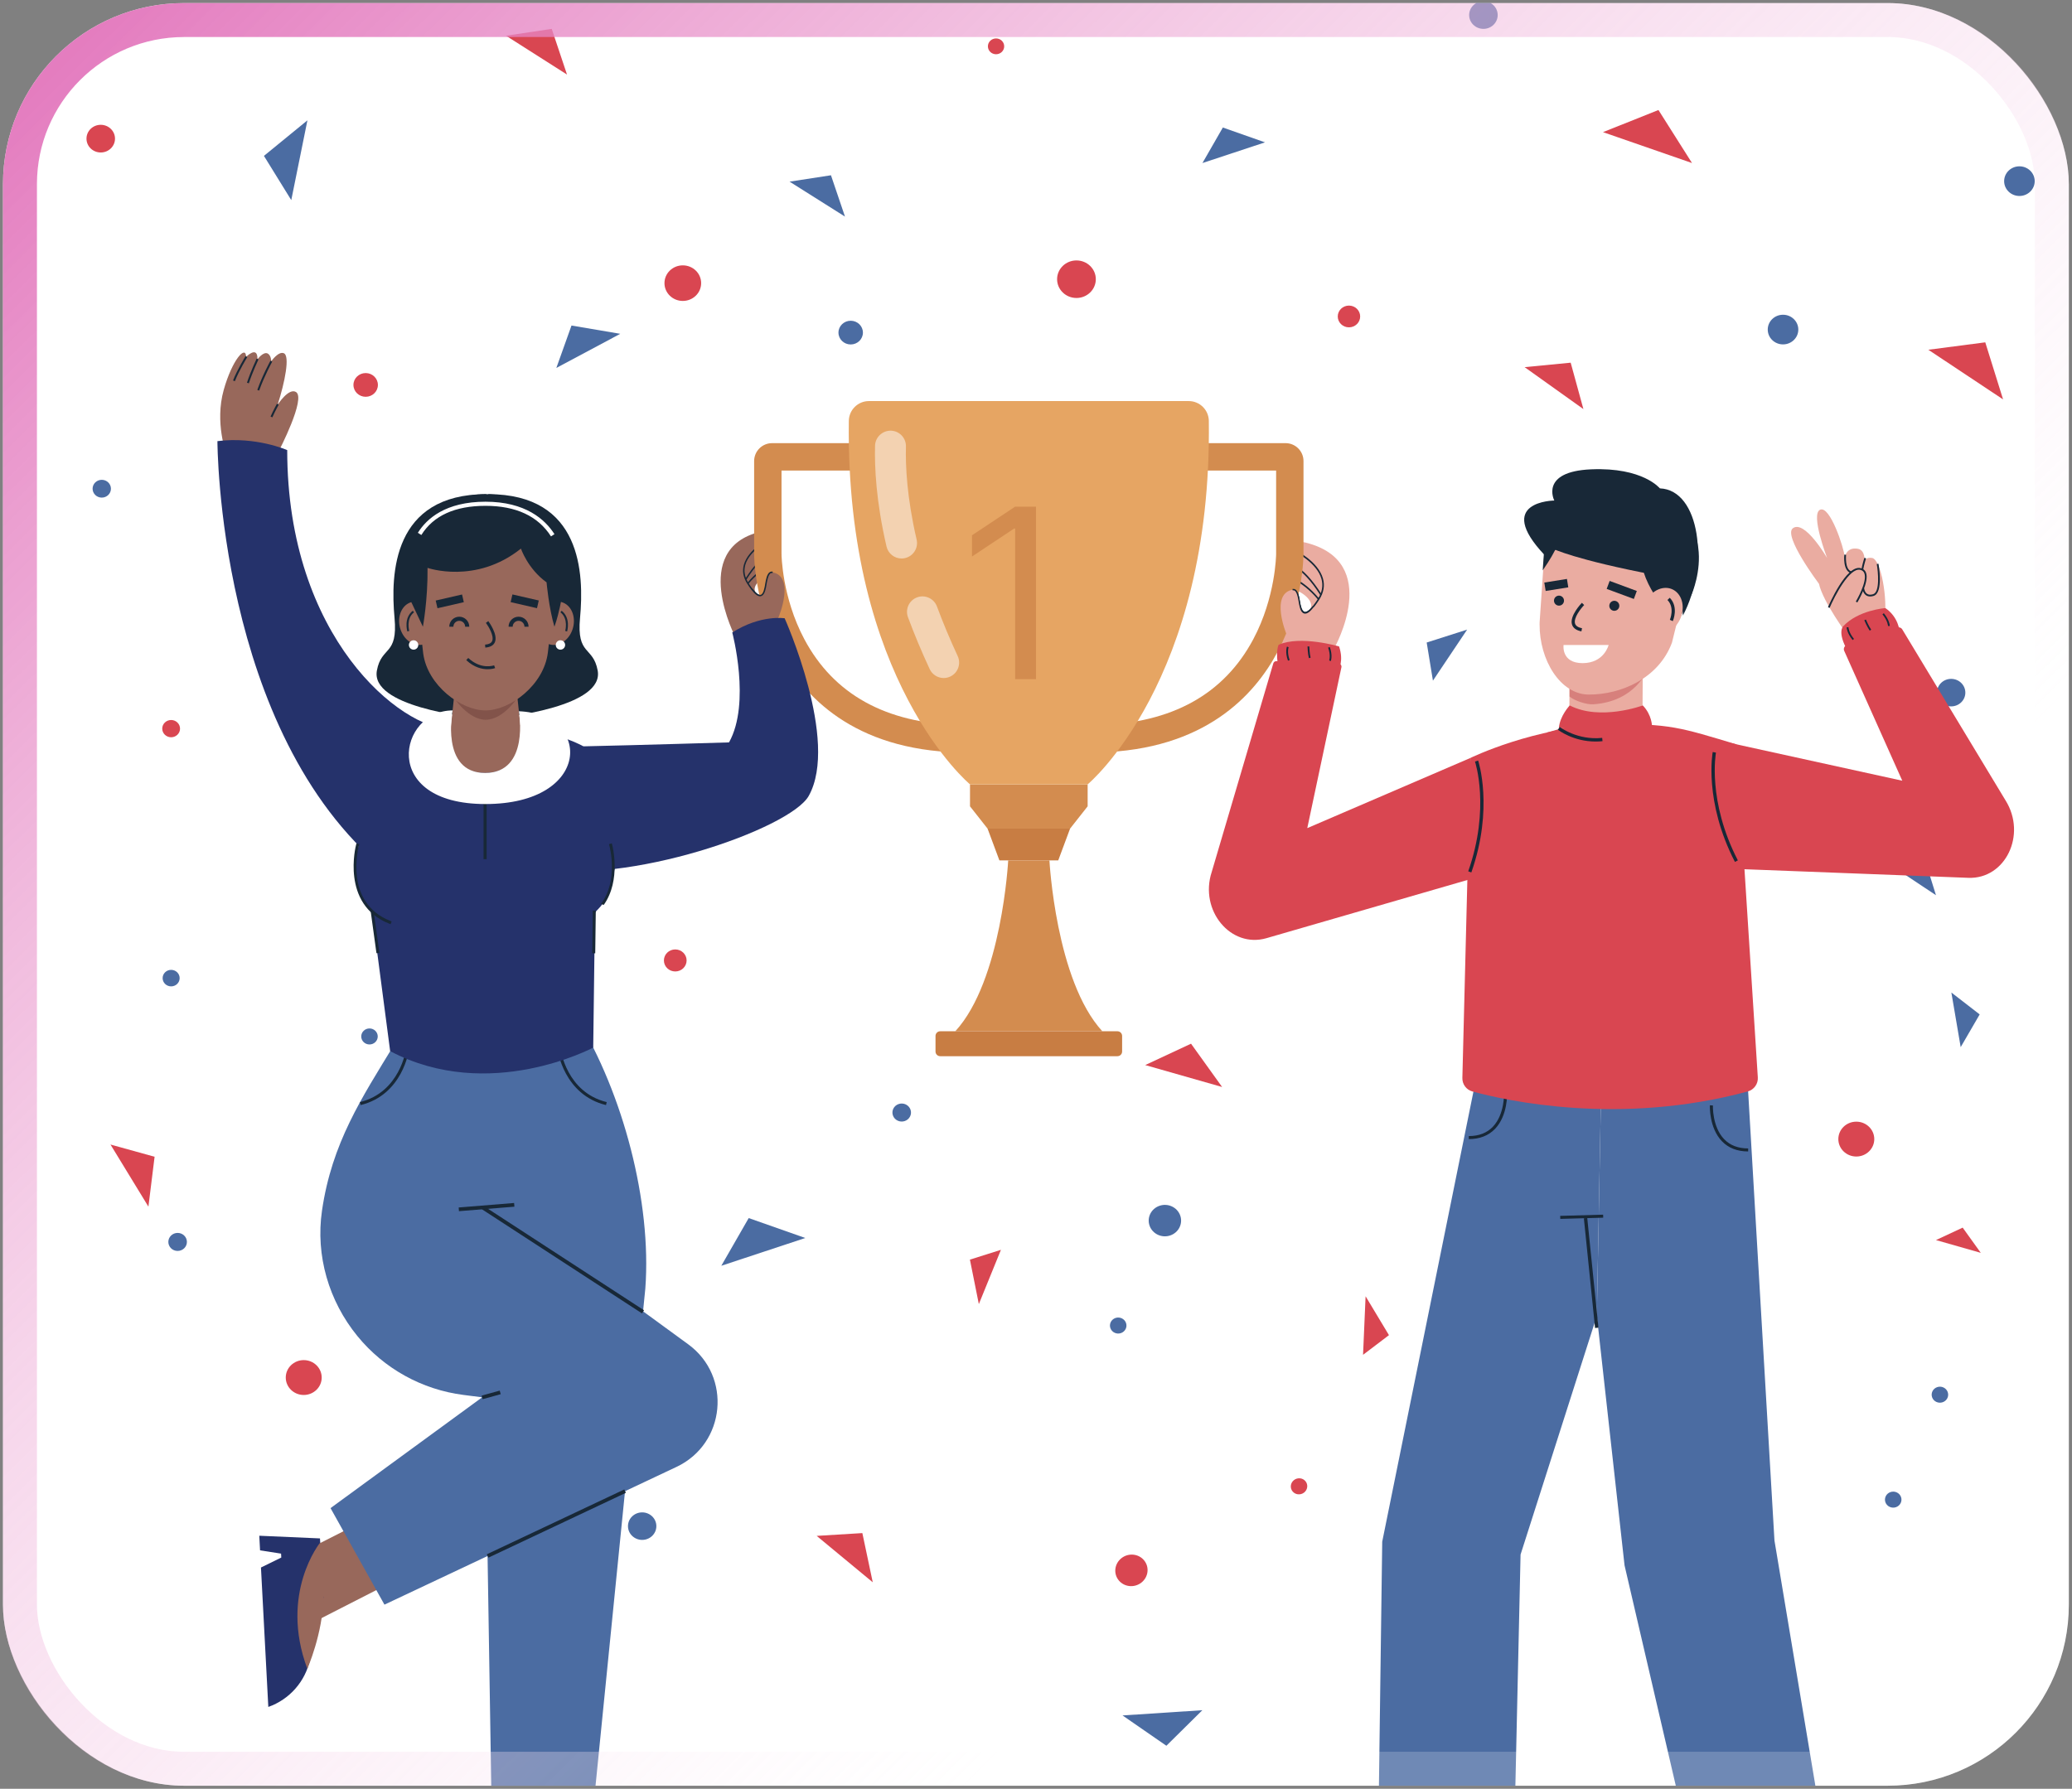 <svg xmlns="http://www.w3.org/2000/svg" fill="none" viewBox="0 0 337 291" height="291" width="337">
<rect x="0" y="0" width="337" height="291" fill="#808080" stroke="none"/>
<g clip-path="url(#clip0_162_28928)">
<rect fill="white" rx="29.46" height="290" width="336" y="0.5" x="0.484"></rect>
<path fill="#4B6CA2" d="M90.486 59.858L100.882 54.305L92.951 52.957L90.486 59.858Z"></path>
<path fill="#4B6CA2" d="M128.419 29.549L137.431 35.233L135.152 28.512L128.419 29.549Z"></path>
<path fill="#4B6CA2" d="M195.572 26.523L205.746 23.158L198.89 20.745L195.572 26.523Z"></path>
<path fill="#D94651" d="M260.718 21.497L275.198 26.523L269.738 17.896L260.718 21.497Z"></path>
<path fill="#4B6CA2" d="M47.373 32.554L50.001 19.576L42.928 25.359L47.373 32.554Z"></path>
<path fill="#D94651" d="M82.299 5.812L92.221 12.129L89.737 4.698L82.299 5.812Z"></path>
<path fill="#D94651" d="M313.635 56.898L325.789 64.973L322.894 55.691L313.635 56.898Z"></path>
<path fill="#D94651" d="M217.578 51.482C217.578 52.459 218.394 53.251 219.401 53.251C220.407 53.251 221.224 52.459 221.224 51.482C221.224 50.504 220.407 49.712 219.401 49.712C218.394 49.713 217.578 50.505 217.578 51.482Z"></path>
<path fill="#4B6CA2" d="M287.514 53.614C287.514 54.946 288.627 56.026 290 56.026C291.373 56.026 292.486 54.946 292.486 53.614C292.486 52.282 291.373 51.202 290 51.202C288.627 51.202 287.514 52.282 287.514 53.614Z"></path>
<path fill="#4B6CA2" d="M253.308 209.651L241.024 206.68L246.222 213.315L253.308 209.651Z"></path>
<path fill="#D94651" d="M247.973 59.728L257.533 66.551L255.463 59.001L247.973 59.728Z"></path>
<path fill="#4B6CA2" d="M271.439 99.324C273.178 99.324 274.587 97.957 274.587 96.269C274.587 94.582 273.178 93.214 271.439 93.214C269.7 93.214 268.291 94.582 268.291 96.269C268.291 97.957 269.7 99.324 271.439 99.324Z"></path>
<path fill="#4B6CA2" d="M325.963 29.469C325.963 30.801 327.075 31.882 328.448 31.882C329.821 31.882 330.934 30.802 330.934 29.469C330.934 28.137 329.821 27.057 328.448 27.057C327.076 27.057 325.963 28.137 325.963 29.469Z"></path>
<path fill="#D94651" d="M14.066 22.554C14.066 23.798 15.104 24.806 16.385 24.806C17.667 24.806 18.705 23.798 18.705 22.554C18.705 21.311 17.666 20.303 16.385 20.303C15.104 20.303 14.066 21.311 14.066 22.554Z"></path>
<path fill="#4B6CA2" d="M238.95 2.446C238.95 3.689 239.989 4.697 241.271 4.697C242.553 4.697 243.591 3.689 243.591 2.446C243.591 1.202 242.552 0.195 241.271 0.195C239.989 0.195 238.95 1.202 238.95 2.446Z"></path>
<path fill="#D94651" d="M108.072 46.061C108.072 47.66 109.407 48.956 111.055 48.956C112.703 48.956 114.038 47.66 114.038 46.061C114.038 44.463 112.703 43.167 111.055 43.167C109.407 43.167 108.072 44.462 108.072 46.061Z"></path>
<path fill="#D94651" d="M160.677 7.538C160.677 8.249 161.271 8.825 162.003 8.825C162.735 8.825 163.328 8.249 163.328 7.538C163.328 6.828 162.735 6.252 162.003 6.252C161.271 6.252 160.677 6.828 160.677 7.538Z"></path>
<path fill="#D94651" d="M171.931 45.421C171.931 47.108 173.341 48.476 175.08 48.476C176.819 48.476 178.229 47.108 178.229 45.421C178.229 43.734 176.82 42.366 175.08 42.366C173.34 42.366 171.931 43.734 171.931 45.421Z"></path>
<path fill="#4B6CA2" d="M15.06 79.504C15.06 80.303 15.728 80.951 16.551 80.951C17.375 80.951 18.043 80.303 18.043 79.504C18.043 78.704 17.375 78.056 16.551 78.056C15.728 78.056 15.06 78.704 15.06 79.504Z"></path>
<path fill="#D94651" d="M57.486 62.619C57.486 63.685 58.376 64.549 59.475 64.549C60.573 64.549 61.464 63.685 61.464 62.619C61.464 61.554 60.573 60.689 59.475 60.689C58.376 60.689 57.486 61.554 57.486 62.619Z"></path>
<path fill="#4B6CA2" d="M136.372 54.108C136.372 55.173 137.262 56.038 138.361 56.038C139.459 56.038 140.349 55.174 140.349 54.108C140.349 53.042 139.459 52.178 138.361 52.178C137.262 52.179 136.372 53.042 136.372 54.108Z"></path>
<path fill="#D94651" d="M26.388 118.533C26.388 119.309 27.036 119.937 27.835 119.937C28.634 119.937 29.282 119.309 29.282 118.533C29.282 117.758 28.634 117.13 27.835 117.13C27.036 117.13 26.388 117.759 26.388 118.533Z"></path>
<path fill="#4B6CA2" d="M233.059 110.727L238.622 102.425L232.044 104.524L233.059 110.727Z"></path>
<path fill="#4B6CA2" d="M117.317 205.915L130.979 201.396L121.773 198.155L117.317 205.915Z"></path>
<path fill="#D94651" d="M17.969 186.192L24.138 196.296L25.144 188.179L17.969 186.192Z"></path>
<path fill="#D94651" d="M132.828 249.856L141.948 257.405L140.258 249.402L132.828 249.856Z"></path>
<path fill="#4B6CA2" d="M86.805 236.753L96.703 230.133L88.803 229.4L86.805 236.753Z"></path>
<path fill="#4B6CA2" d="M303.595 138.137L314.876 145.632L312.189 137.017L303.595 138.137Z"></path>
<path fill="#4B6CA2" d="M247.465 161.073L255.121 150.701L246.53 153.033L247.465 161.073Z"></path>
<path fill="#4B6CA2" d="M276.989 151.444C276.989 152.681 278.022 153.683 279.297 153.683C280.571 153.683 281.604 152.681 281.604 151.444C281.604 150.208 280.571 149.206 279.297 149.206C278.022 149.206 276.989 150.207 276.989 151.444Z"></path>
<path fill="#4B6CA2" d="M317.38 161.463L318.895 170.349L321.984 165.024L317.38 161.463Z"></path>
<path fill="#4B6CA2" d="M274.12 195.083L280.963 185.813L273.284 187.897L274.12 195.083Z"></path>
<path fill="#4B6CA2" d="M261.505 174.682C261.505 176.248 262.814 177.518 264.428 177.518C266.042 177.518 267.351 176.248 267.351 174.682C267.351 173.116 266.042 171.846 264.428 171.846C262.813 171.846 261.505 173.116 261.505 174.682Z"></path>
<path fill="#D94651" d="M301.919 188.143C303.533 188.143 304.842 186.873 304.842 185.307C304.842 183.74 303.533 182.471 301.919 182.471C300.305 182.471 298.996 183.74 298.996 185.307C298.996 186.873 300.305 188.143 301.919 188.143Z"></path>
<path fill="#D94651" d="M46.477 224.097C46.477 225.663 47.786 226.933 49.401 226.933C51.014 226.933 52.323 225.664 52.323 224.097C52.323 222.531 51.014 221.261 49.401 221.261C47.786 221.261 46.477 222.531 46.477 224.097Z"></path>
<path fill="#4B6CA2" d="M315.037 112.677C315.037 113.913 316.071 114.915 317.345 114.915C318.62 114.915 319.653 113.913 319.653 112.677C319.653 111.44 318.62 110.438 317.345 110.438C316.071 110.437 315.037 111.44 315.037 112.677Z"></path>
<path fill="#4B6CA2" d="M102.138 248.271C102.138 249.508 103.171 250.51 104.445 250.51C105.72 250.51 106.753 249.508 106.753 248.271C106.753 247.035 105.72 246.032 104.445 246.032C103.171 246.032 102.138 247.034 102.138 248.271Z"></path>
<path fill="#D94651" d="M107.981 156.244C107.981 157.234 108.808 158.036 109.827 158.036C110.847 158.036 111.673 157.234 111.673 156.244C111.673 155.255 110.847 154.453 109.827 154.453C108.808 154.453 107.981 155.255 107.981 156.244Z"></path>
<path fill="#4B6CA2" d="M26.451 159.12C26.451 159.862 27.071 160.463 27.835 160.463C28.6 160.463 29.22 159.862 29.22 159.12C29.22 158.378 28.6 157.776 27.835 157.776C27.071 157.776 26.451 158.377 26.451 159.12Z"></path>
<path fill="#4B6CA2" d="M66.24 202.854L74.057 208.287L72.3 202.19L66.24 202.854Z"></path>
<path fill="#4B6CA2" d="M27.379 202.035C27.379 202.844 28.055 203.501 28.889 203.501C29.724 203.501 30.4 202.844 30.4 202.035C30.4 201.225 29.724 200.57 28.889 200.57C28.055 200.57 27.379 201.226 27.379 202.035Z"></path>
<path fill="#4B6CA2" d="M58.753 168.61C58.753 169.329 59.354 169.913 60.096 169.913C60.837 169.913 61.438 169.33 61.438 168.61C61.438 167.89 60.837 167.307 60.096 167.307C59.354 167.307 58.753 167.89 58.753 168.61Z"></path>
<path fill="#4B6CA2" d="M72.864 181.19C72.864 181.909 73.465 182.493 74.207 182.493C74.948 182.493 75.549 181.91 75.549 181.19C75.549 180.47 74.948 179.887 74.207 179.887C73.465 179.887 72.864 180.47 72.864 181.19Z"></path>
<path fill="#D94651" d="M314.876 201.733L322.164 203.812L319.218 199.708L314.876 201.733Z"></path>
<path fill="#4B6CA2" d="M284.217 243.795L281.505 252.747L286.859 249.128L284.217 243.795Z"></path>
<path fill="#4B6CA2" d="M272.214 207.923C271.426 208.189 271.01 209.025 271.285 209.79C271.56 210.554 272.421 210.957 273.209 210.691C273.997 210.425 274.412 209.589 274.138 208.824C273.862 208.06 273.001 207.657 272.214 207.923Z"></path>
<path fill="#4B6CA2" d="M315.075 225.658C314.375 225.895 314.005 226.638 314.249 227.317C314.493 227.996 315.259 228.355 315.959 228.118C316.659 227.881 317.029 227.138 316.785 226.459C316.541 225.779 315.775 225.42 315.075 225.658Z"></path>
<path fill="#4B6CA2" d="M307.48 242.729C306.78 242.966 306.41 243.709 306.654 244.388C306.898 245.067 307.664 245.426 308.364 245.189C309.064 244.952 309.434 244.209 309.19 243.53C308.945 242.85 308.18 242.492 307.48 242.729Z"></path>
<path fill="#D94651" d="M186.261 173.264L198.772 176.832L193.715 169.787L186.261 173.264Z"></path>
<path fill="#D94651" d="M159.203 212.149L157.752 204.914L162.797 203.32L159.203 212.149Z"></path>
<path fill="#4B6CA2" d="M146.162 179.603C145.374 179.869 144.958 180.705 145.233 181.469C145.508 182.234 146.369 182.638 147.156 182.371C147.944 182.104 148.36 181.268 148.085 180.504C147.81 179.739 146.949 179.336 146.162 179.603Z"></path>
<path fill="#4B6CA2" d="M188.597 196.154C187.223 196.619 186.498 198.076 186.977 199.41C187.457 200.743 188.959 201.447 190.332 200.981C191.707 200.516 192.432 199.059 191.952 197.725C191.473 196.392 189.971 195.688 188.597 196.154Z"></path>
<path fill="#4B6CA2" d="M181.428 214.408C180.728 214.645 180.358 215.388 180.602 216.067C180.846 216.746 181.612 217.105 182.312 216.868C183.012 216.631 183.382 215.888 183.138 215.209C182.893 214.53 182.128 214.171 181.428 214.408Z"></path>
<path fill="#4B6CA2" d="M195.555 278.215L182.574 279.066L189.706 283.998L195.555 278.215Z"></path>
<path fill="#D94651" d="M222.106 210.877L225.907 217.201L221.693 220.4L222.106 210.877Z"></path>
<path fill="#4B6CA2" d="M231.181 258.749C231.833 258.233 231.943 257.306 231.427 256.679C230.911 256.052 229.964 255.962 229.312 256.478C228.66 256.995 228.549 257.922 229.066 258.548C229.583 259.175 230.529 259.266 231.181 258.749Z"></path>
<path fill="#D94651" d="M185.651 257.448C186.788 256.548 186.981 254.931 186.08 253.836C185.18 252.742 183.529 252.586 182.391 253.486C181.254 254.386 181.062 256.003 181.962 257.097C182.862 258.191 184.514 258.348 185.651 257.448Z"></path>
<path fill="#D94651" d="M212.111 242.802C212.691 242.343 212.789 241.519 212.33 240.962C211.872 240.404 211.03 240.324 210.451 240.783C209.871 241.242 209.773 242.066 210.232 242.623C210.69 243.181 211.531 243.261 212.111 242.802Z"></path>
<path fill="#182837" d="M97.211 109.089C96.473 105.062 93.769 106.726 94.341 100.524C95.005 93.338 94.638 80.39 79.418 80.39L79.255 92.434L79.092 80.39C63.871 80.39 63.505 93.338 64.168 100.524C64.741 106.725 62.036 105.062 61.298 109.089C60.242 114.858 75.54 116.646 78.923 116.97L78.922 117.029C78.922 117.029 79.047 117.019 79.256 117.001C79.464 117.02 79.589 117.029 79.589 117.029L79.588 116.97C82.97 116.646 98.268 114.858 97.211 109.089Z"></path>
<path fill="#98685B" d="M119.643 103.711C119.643 103.711 112.074 89.337 123.619 86.52C123.619 86.52 125.47 86.029 125.118 87.771C125.118 87.771 126.855 87.618 126.431 89.525C126.431 89.525 127.789 90.178 126.639 91.359C126.639 91.359 127.886 92.509 125.598 93.312C123.187 94.159 121.944 95.838 123.288 96.8C124.632 97.762 124.248 93.637 125.444 93.159C126.641 92.681 128.339 95.39 127.609 98.865C126.978 101.867 127.486 101.879 127.001 103.285L119.643 103.711Z"></path>
<path fill="#182837" d="M123.944 96.915C124.426 96.617 124.581 95.665 124.697 94.948C124.724 94.787 124.747 94.642 124.772 94.526C125.032 93.288 125.345 93.165 125.646 93.218L125.686 92.991C124.986 92.868 124.724 93.632 124.547 94.478C124.522 94.597 124.497 94.745 124.471 94.91C124.357 95.611 124.185 96.67 123.698 96.769C123.397 96.831 122.812 96.546 121.732 94.844C121.114 93.872 120.94 92.884 121.217 91.909C121.903 89.485 125.136 87.889 125.168 87.873L125.068 87.667C124.93 87.733 121.709 89.325 120.995 91.846C120.7 92.887 120.882 93.938 121.536 94.968C122.473 96.444 123.196 97.106 123.743 96.994C123.815 96.981 123.882 96.953 123.944 96.915Z"></path>
<path fill="#182837" d="M121.386 94.323C124.252 89.763 126.412 89.64 126.435 89.64L126.429 89.411C126.337 89.413 124.136 89.517 121.191 94.2L121.386 94.323Z"></path>
<path fill="#182837" d="M121.722 94.98C124.186 92.012 126.638 91.476 126.663 91.471L126.616 91.246C126.514 91.266 124.065 91.798 121.546 94.834L121.722 94.98Z"></path>
<path fill="#98685B" d="M36.82 73.862C36.82 73.862 34.886 68.755 36.389 63.422C37.77 58.52 39.972 56.07 40.03 58.046C40.03 58.046 41.94 56.132 41.871 58.46C41.871 58.46 42.836 57.121 43.559 57.52C44.096 57.816 44.124 58.765 44.124 58.765C44.124 58.765 45.268 57.114 46.151 57.458C47.2 57.865 46.324 62.207 45.158 65.84C45.158 65.84 46.933 63.064 48.131 63.766C49.831 64.762 45.332 73.402 45.332 73.402L36.82 73.862Z"></path>
<path fill="#182837" d="M39.939 57.937L40.212 58.105C40.199 58.127 38.836 60.35 38.204 62.009L37.904 61.894C38.546 60.208 39.925 57.96 39.939 57.937Z"></path>
<path fill="#182837" d="M41.748 58.338L42.038 58.475C42.028 58.496 41.069 60.514 40.473 62.358L40.167 62.259C40.77 60.395 41.739 58.358 41.748 58.338Z"></path>
<path fill="#182837" d="M43.991 58.676L44.273 58.832C44.26 58.855 42.999 61.144 42.151 63.54L41.848 63.432C42.705 61.011 43.978 58.699 43.991 58.676Z"></path>
<path fill="#182837" d="M45.052 65.673L45.332 65.829C45.326 65.841 44.702 66.96 44.299 67.892L44.005 67.764C44.414 66.817 45.046 65.684 45.052 65.673Z"></path>
<path fill="#25326B" d="M73.29 118.618C65.247 118.618 46.714 103.769 46.714 73.221C46.714 73.221 41.642 70.972 35.363 71.764C35.363 71.764 35.363 119.048 62.529 141.421L69.578 134.515L73.29 118.618Z"></path>
<path fill="#4B6CA2" d="M93.908 165.756C101.292 177.878 106.014 195.473 104.958 209.626L94.973 309.328H80.202L77.897 165.756H93.908Z"></path>
<path fill="#98685B" d="M48.989 252.589L59.906 247.051L65.18 256.645L52.104 263.328L48.989 252.589Z"></path>
<path fill="#4B6CA2" d="M52.369 196.959C53.97 185.934 58.84 178.601 64.13 169.917L79.088 165.756L98.049 208.551L111.932 218.687C119.074 223.902 118.031 234.86 110.033 238.633L62.529 261.042L53.76 245.339L78.421 227.315L75.382 226.926C68.621 226.063 62.45 222.639 58.138 217.361C53.474 211.653 51.309 204.255 52.369 196.959Z"></path>
<path fill="#4B6CA2" d="M67.899 197.228L88.944 195.525V169.223H67.899V197.228Z"></path>
<path fill="#182837" d="M58.651 179.772C65.528 178.097 66.515 170.825 66.524 170.752L66.031 170.69C66.022 170.76 65.073 177.696 58.533 179.29L58.651 179.772Z"></path>
<path fill="#182837" d="M98.563 179.772L98.681 179.289C92.134 177.694 91.193 170.76 91.184 170.69L90.691 170.752C90.7 170.826 91.687 178.097 98.563 179.772Z"></path>
<path fill="#25326B" d="M52.603 259.866L50.424 269.977C49.654 273.55 47.086 276.467 43.64 277.684L42.444 255.001L45.749 253.381L45.715 252.742L42.297 252.209L42.172 249.833L52.044 250.267L52.603 259.866Z"></path>
<path fill="#98685B" d="M52.083 250.931C52.083 250.931 45.392 259.16 49.984 271.471C49.984 271.471 52.505 265.763 52.603 259.866L54.98 255.271L52.083 250.931Z"></path>
<path fill="#182837" d="M79.079 109.089C87.004 109.089 93.428 102.665 93.428 94.74C93.428 86.815 87.004 80.391 79.079 80.391C71.154 80.391 64.73 86.815 64.73 94.74C64.73 102.665 71.154 109.089 79.079 109.089Z"></path>
<path fill="#98685B" d="M65.165 102.465C65.827 104.322 67.579 105.347 69.08 104.754C70.581 104.161 71.261 102.175 70.599 100.318C69.938 98.461 68.185 97.436 66.684 98.028C65.183 98.622 64.503 100.608 65.165 102.465Z"></path>
<path fill="#182837" d="M66.252 102.725L66.56 102.635C66.554 102.615 66.001 100.658 67.337 99.608L67.138 99.355C65.631 100.541 66.226 102.636 66.252 102.725Z"></path>
<path fill="#98685B" d="M93.093 102.465C92.431 104.322 90.678 105.347 89.178 104.754C87.677 104.161 86.997 102.175 87.658 100.318C88.32 98.461 90.073 97.436 91.573 98.028C93.074 98.622 93.754 100.608 93.093 102.465Z"></path>
<path fill="#182837" d="M92.238 102.725C92.263 102.637 92.859 100.542 91.352 99.355L91.153 99.608C92.487 100.658 91.935 102.615 91.929 102.635L92.238 102.725Z"></path>
<path fill="#98685B" d="M73.833 113.517L78.997 113.111L84.16 113.517L84.965 121.062H78.997H73.029L73.833 113.517Z"></path>
<path fill="#82534A" d="M84.16 113.517C84.16 113.517 81.841 117.088 78.997 117.088C76.153 117.088 73.834 113.517 73.834 113.517H84.16Z"></path>
<path fill="#98685B" d="M67.594 95.429C67.588 95.377 67.581 95.325 67.576 95.272L67.574 95.26C67.537 94.864 67.518 94.462 67.518 94.055C67.518 87.37 72.642 81.952 78.962 81.952C85.282 81.952 90.405 87.371 90.405 94.055C90.405 94.462 90.386 94.864 90.349 95.26L90.347 95.272C90.342 95.323 90.336 95.373 90.33 95.424L89.145 105.843C89.143 105.865 89.139 105.886 89.137 105.908L89.109 106.157H89.108C88.453 111.468 82.954 115.57 78.962 115.57C75.014 115.57 69.56 111.556 68.835 106.328L68.82 106.2C68.804 106.067 68.787 105.934 68.775 105.801L67.594 95.429Z"></path>
<path fill="#25326B" d="M97.705 141.197C88.936 141.69 83.492 147.833 74.74 148.559C74.437 148.568 74.134 148.58 73.831 148.589C73.234 148.608 72.636 148.629 72.038 148.649C71.783 148.655 71.527 148.66 71.271 148.665C66.362 148.774 65.912 141.116 61.002 141.148L70.866 134.79C67.794 122.41 59.641 119.897 73.416 118.606C76.93 118.343 80.461 118.864 83.975 119.127L84.312 118.606C98.348 119.869 104.684 127.229 101.23 139.767L97.705 141.197Z"></path>
<path fill="#25326B" d="M66.064 120.62C66.064 120.62 70.192 128.119 78.911 128.119C88.196 128.119 91.737 120.62 91.737 120.62C109.606 128.075 96.765 148.524 96.765 148.524L96.484 170.417C96.484 170.417 79.582 179.488 63.457 171L60.552 148.852L66.064 120.62Z"></path>
<path fill="#182837" d="M66.859 97.872L68.781 101.954C68.781 101.954 69.596 97.614 69.537 92.382C69.537 92.382 77.383 95.126 84.727 89.247C84.727 89.247 85.839 92.539 88.896 94.734C88.896 94.734 89.268 98.933 90.177 101.954C90.177 101.954 97.788 81.331 78.705 81.331C62.757 81.331 66.859 97.872 66.859 97.872Z"></path>
<path fill="#182837" d="M78.931 105.347C79.726 105.29 80.246 105.005 80.477 104.501C81.049 103.251 79.484 101.13 79.417 101.04L79.031 101.328C79.439 101.876 80.415 103.478 80.038 104.301C79.886 104.632 79.502 104.823 78.896 104.866L78.931 105.347Z"></path>
<path fill="#182837" d="M75.15 96.711L70.864 97.696L71.152 98.947L75.437 97.963L75.15 96.711Z"></path>
<path fill="#182837" d="M83.342 96.702L83.054 97.954L87.34 98.939L87.628 97.687L83.342 96.702Z"></path>
<path fill="#182837" d="M79.317 108.87C80.024 108.87 80.49 108.702 80.533 108.686L80.364 108.235C80.279 108.266 78.246 108.983 76.159 107.036L75.831 107.388C77.127 108.597 78.417 108.87 79.317 108.87Z"></path>
<path fill="#25326B" d="M58.638 136.62C58.638 136.62 54.423 147.086 64.564 150.542L65.956 141.909L58.638 136.62Z"></path>
<path fill="#98685B" d="M84.634 117.963C84.634 117.963 85.608 125.74 78.897 125.74C72.186 125.74 73.289 118.618 73.289 118.618L74.217 117.087L82.393 117.415L84.634 117.963Z"></path>
<path fill="#25326B" d="M99.012 136.704C99.012 136.704 102.651 147.383 93.124 150.343C93.124 150.343 92.225 142.305 92.266 142.428C92.306 142.551 99.012 136.704 99.012 136.704Z"></path>
<path fill="#182837" d="M82.716 101.954H83.386C83.386 101.426 83.816 100.997 84.343 100.997C84.871 100.997 85.3 101.426 85.3 101.954H85.971C85.971 101.056 85.241 100.326 84.343 100.326C83.446 100.326 82.716 101.056 82.716 101.954Z"></path>
<path fill="#182837" d="M73.07 101.954H73.741C73.741 101.426 74.17 100.997 74.698 100.997C75.225 100.997 75.655 101.426 75.655 101.954H76.325C76.325 101.056 75.595 100.326 74.698 100.326C73.8 100.326 73.07 101.056 73.07 101.954Z"></path>
<path fill="#182837" d="M96.419 148.151L96.329 155.075L96.811 155.081L96.901 148.157L96.419 148.151Z"></path>
<path fill="#182837" d="M60.762 148.145L60.285 148.21L61.23 155.07L61.707 155.005L60.762 148.145Z"></path>
<path fill="#182837" d="M63.526 150.344L63.702 149.896L63.478 149.808C55.949 146.844 58.277 137.937 58.38 137.559L58.443 137.327L57.978 137.2L57.915 137.433C57.889 137.53 55.369 147.135 63.302 150.256L63.526 150.344Z"></path>
<path fill="white" d="M89.615 87.257L90.18 86.896C88.643 84.488 85.448 81.618 78.963 81.618C72.475 81.618 69.4 84.369 67.963 86.677L68.531 87.031C70.492 83.884 74.001 82.288 78.963 82.288C83.925 82.288 87.509 83.959 89.615 87.257Z"></path>
<path fill="#182837" d="M79.149 130.293H78.646V139.767H79.149V130.293Z"></path>
<path fill="white" d="M67.267 105.685C67.688 105.685 68.03 105.343 68.03 104.922C68.03 104.501 67.688 104.16 67.267 104.16C66.846 104.16 66.505 104.501 66.505 104.922C66.505 105.343 66.846 105.685 67.267 105.685Z"></path>
<path fill="white" d="M91.153 105.686C91.574 105.686 91.916 105.344 91.916 104.922C91.916 104.501 91.574 104.159 91.153 104.159C90.731 104.159 90.39 104.501 90.39 104.922C90.39 105.344 90.731 105.686 91.153 105.686Z"></path>
<path fill="white" d="M84.394 115.704C96.314 116.186 96.269 130.8 78.953 130.8C61.637 130.8 64.862 115.571 73.615 115.571C73.615 115.571 71.581 125.74 78.898 125.74C86.215 125.74 84.394 115.704 84.394 115.704Z"></path>
<path fill="#182837" d="M78.588 196.136L78.259 196.641L104.419 213.663L104.748 213.157L78.588 196.136Z"></path>
<path fill="#182837" d="M83.616 195.701L74.6 196.432L74.648 197.033L83.665 196.303L83.616 195.701Z"></path>
<path fill="#182837" d="M101.538 242.303L79.181 252.852L79.438 253.396L101.795 242.848L101.538 242.303Z"></path>
<path fill="#182837" d="M81.277 226.223L78.335 227.038L78.496 227.619L81.438 226.804L81.277 226.223Z"></path>
<path fill="#D38C4F" d="M155.949 122.402C138.792 121.978 130.628 113.2 126.802 105.912C122.703 98.106 122.656 90.475 122.656 90.154V75.008C122.656 73.397 123.962 72.092 125.572 72.092H141.489V76.546H127.11V90.154C127.11 90.219 127.178 97.14 130.82 103.983C135.595 112.955 144.087 117.654 156.06 117.95L155.949 122.402Z"></path>
<path fill="#98685B" d="M126.662 100.326C126.662 100.326 129.34 93.844 125.686 93.113C125.686 93.113 124.81 92.728 124.465 95.614C124.12 98.499 122.258 95.84 122.258 95.84L119.293 101.904L120.09 104.404H124.824L126.662 100.326Z"></path>
<path fill="#182837" d="M124.546 94.479C124.521 94.598 124.497 94.746 124.47 94.911C124.356 95.611 124.184 96.671 123.697 96.769C123.46 96.818 123.042 96.64 122.348 95.734L122.258 95.84L122.203 95.929C122.826 96.729 123.333 97.079 123.743 96.995C123.815 96.98 123.882 96.953 123.943 96.915C124.425 96.617 124.58 95.665 124.696 94.948C124.723 94.787 124.747 94.642 124.771 94.526C125.031 93.289 125.345 93.166 125.645 93.219L125.686 92.992C124.985 92.869 124.724 93.633 124.546 94.479Z"></path>
<path fill="#25326B" d="M87.259 141.176C101.689 144.182 128.511 134.873 131.535 129.477C136.55 120.525 127.621 100.582 127.621 100.582C127.621 100.582 123.751 99.946 119.1 102.892C119.1 102.892 122.155 114.376 118.572 120.772C118.572 120.772 103.518 121.228 94.899 121.413L87.259 141.176Z"></path>
<path fill="#182837" d="M98.193 147.216C101.077 143.171 99.591 137.506 99.571 137.432L99.507 137.199L99.043 137.326L99.106 137.558C99.186 137.851 100.595 143.241 97.751 147.041"></path>
<path fill="#4B6CA2" d="M246.035 309.9H224.016L224.811 250.801L240.437 173.685H260.479L259.719 214.059L247.311 252.896L246.035 309.9Z"></path>
<path fill="#4B6CA2" d="M276.991 309.552L297.89 306.255L288.607 250.609L284.031 172.533L260.479 173.685L259.719 214.059L264.224 254.651L276.991 309.552Z"></path>
<path fill="#182837" d="M284.328 187.317C282.553 187.317 281.117 186.757 280.059 185.652C277.969 183.467 278.097 179.959 278.104 179.811L278.595 179.832C278.593 179.867 278.47 183.284 280.416 185.314C281.378 186.317 282.694 186.826 284.328 186.826V187.317Z"></path>
<path fill="#182837" d="M238.889 185.307V184.816C240.525 184.816 241.842 184.307 242.803 183.302C244.75 181.268 244.624 177.856 244.623 177.823L245.114 177.801C245.12 177.949 245.249 181.458 243.159 183.643C242.1 184.747 240.664 185.307 238.889 185.307Z"></path>
<path fill="#182837" d="M260.739 197.601L253.757 197.797L253.771 198.288L260.753 198.092L260.739 197.601Z"></path>
<path fill="#D94651" d="M282.428 121.089C273.541 118.441 271.491 117.6 261.553 117.885C249.5 118.231 239.159 123.301 239.159 123.301L237.847 175.342C237.811 176.366 238.478 177.283 239.467 177.555C244.99 179.068 263.428 183.185 284.249 177.561C285.28 177.283 285.976 176.32 285.898 175.255L282.428 121.089Z"></path>
<path fill="#EAACA1" d="M255.288 109.148L255.218 120.036H267.125L267.195 107.413L255.288 109.148Z"></path>
<path fill="#D7807C" d="M267.958 108.925L255.271 110.117L255.288 113.315C256.052 113.989 258.056 114.641 259.1 114.576C266.013 114.151 267.958 108.925 267.958 108.925Z"></path>
<path fill="#EAACA1" d="M274.752 93.15C274.765 93.095 274.78 93.041 274.793 92.986L274.796 92.974H274.795C274.889 92.557 274.965 92.133 275.022 91.7C275.942 84.596 271.244 78.131 264.526 77.26C257.809 76.389 252.258 80.644 251.337 87.748C251.281 88.18 251.234 88.918 251.219 89.346L251.227 89.215L251.315 89.127C251.313 89.183 251.229 89.16 251.227 89.215L250.411 101.251C250.41 101.274 250.41 101.297 250.41 101.32L250.406 101.59H250.408C250.372 107.324 253.748 112.992 258.428 112.992C263.668 112.992 269.764 110.367 271.93 104.563H271.931L271.964 104.429C272 104.29 272.036 104.151 272.067 104.01L274.752 93.15Z"></path>
<path fill="#182837" d="M254.85 89.192C265.478 90.389 266.965 91.316 266.965 91.316C267.46 96.219 272.78 101.379 272.78 101.379L275.17 96.599C275.17 96.599 281.483 82.09 264.533 79.893C253.177 78.421 251.262 83.383 250.616 88.622L254.85 89.192Z"></path>
<path fill="#182837" d="M257.206 102.713C256.368 102.543 255.855 102.168 255.678 101.599C255.243 100.191 257.198 98.152 257.282 98.065L257.655 98.427C257.146 98.953 255.888 100.52 256.175 101.446C256.291 101.819 256.673 102.074 257.31 102.203L257.206 102.713Z"></path>
<path fill="#182837" d="M261.8 94.503L261.319 95.802L265.737 97.439L266.219 96.14L261.8 94.503Z"></path>
<path fill="#182837" d="M254.855 94.181L251.175 94.769L251.394 96.138L255.074 95.55L254.855 94.181Z"></path>
<path fill="#182837" d="M254.357 97.89C254.258 98.33 253.822 98.605 253.383 98.506C252.943 98.407 252.668 97.97 252.767 97.531C252.867 97.093 253.303 96.817 253.742 96.916C254.181 97.014 254.456 97.451 254.357 97.89Z"></path>
<path fill="#182837" d="M263.356 98.731C263.257 99.17 262.82 99.446 262.381 99.347C261.941 99.248 261.666 98.811 261.766 98.372C261.865 97.933 262.301 97.657 262.74 97.756C263.18 97.856 263.455 98.292 263.356 98.731Z"></path>
<path fill="#182837" d="M252.577 89.271C252.577 89.271 256.238 91.078 269.277 93.558L267.406 84.838L252.577 89.271Z"></path>
<path fill="#182837" d="M273.718 100.136C278.075 91.931 276.494 79.685 269.967 79.449C269.967 79.449 267.237 75.996 258.8 76.35C250.363 76.704 252.798 81.426 252.798 81.426C252.798 81.426 242.91 81.503 251.228 90.306L264.462 83.76L273.257 86.983L273.718 100.136Z"></path>
<path fill="#EAACA1" d="M217.018 105.431C217.018 105.431 224.977 91.349 212.287 88.252C212.287 88.252 210.252 87.712 210.64 89.627C210.64 89.627 208.731 89.459 209.196 91.555C209.196 91.555 207.704 92.272 208.967 93.571C208.967 93.571 207.598 94.834 210.112 95.718C212.762 96.649 214.128 98.493 212.651 99.551C211.173 100.609 211.597 96.074 210.281 95.549C208.965 95.023 206.754 97.901 207.557 101.721C208.249 105.021 208.036 105.135 208.569 106.679L217.018 105.431Z"></path>
<path fill="#182837" d="M211.93 99.677C211.401 99.35 211.23 98.303 211.101 97.516C211.073 97.339 211.046 97.18 211.02 97.052C210.734 95.691 210.388 95.556 210.058 95.615L210.014 95.366C210.785 95.231 211.072 96.071 211.267 97C211.295 97.131 211.321 97.294 211.351 97.475C211.477 98.245 211.665 99.41 212.201 99.518C212.532 99.585 213.174 99.274 214.363 97.403C215.042 96.334 215.232 95.249 214.928 94.177C214.174 91.514 210.62 89.759 210.585 89.741L210.696 89.513C210.846 89.586 214.387 91.336 215.172 94.107C215.496 95.252 215.296 96.406 214.577 97.538C213.546 99.16 212.753 99.888 212.151 99.766C212.071 99.749 211.998 99.719 211.93 99.677Z"></path>
<path fill="#182837" d="M214.742 96.828C211.592 91.817 209.217 91.682 209.193 91.682L209.199 91.429C209.301 91.431 211.72 91.545 214.956 96.693L214.742 96.828Z"></path>
<path fill="#182837" d="M214.372 97.552C211.664 94.289 208.969 93.7 208.942 93.694L208.993 93.447C209.105 93.47 211.797 94.053 214.566 97.39L214.372 97.552Z"></path>
<path fill="#182837" d="M257.352 106.576C256.152 106.576 255.364 106.147 255.308 106.114L255.562 105.661C255.649 105.71 257.732 106.828 260.322 105.069L260.614 105.499C259.385 106.333 258.252 106.576 257.352 106.576Z"></path>
<path fill="#182837" d="M253.547 87.874C253.547 87.874 253.373 89.261 250.911 92.787L251.365 86.419L253.547 87.874Z"></path>
<path fill="#D94651" d="M239.159 123.301L212.621 134.719L218.174 108.551C218.239 108.246 218.014 107.956 217.701 107.944L207.597 107.557C207.368 107.549 207.161 107.697 207.096 107.918L197.078 141.855C195.032 148.095 200.169 154.307 205.983 152.623L241.271 142.403L239.159 123.301Z"></path>
<path fill="#EAACA1" d="M300.5 103.321C300.5 103.321 296.484 97.896 295.845 94.97C295.845 94.97 289.97 87.156 291.601 85.934C293.528 84.493 297.169 90.772 297.169 90.772C297.169 90.772 294.43 83.653 296.028 82.922C297.625 82.192 299.907 89.084 300.043 90.635C300.043 90.635 300.317 88.924 302.188 89.277C303.408 89.508 303.263 91.284 303.263 91.284C303.263 91.284 303.412 90.592 304.481 90.766C305.953 91.006 307.048 97.491 306.501 100.846L300.5 103.321Z"></path>
<path fill="#182837" d="M297.575 98.892L297.31 98.78C297.431 98.497 300.275 91.848 302.633 92.423C303.043 92.522 303.327 92.756 303.479 93.118C304.105 94.615 302.167 97.872 302.084 98.01L301.837 97.862C301.857 97.83 303.784 94.593 303.214 93.229C303.098 92.952 302.886 92.779 302.566 92.702C300.808 92.278 298.368 97.026 297.575 98.892Z"></path>
<path fill="#182837" d="M303.034 92.696L302.75 92.648C302.895 91.774 303.22 90.779 303.234 90.737L303.507 90.827C303.504 90.838 303.175 91.844 303.034 92.696Z"></path>
<path fill="#182837" d="M301.049 93.233C299.71 92.859 299.956 90.333 299.967 90.226L300.253 90.255C300.25 90.279 300.02 92.647 301.126 92.957L301.049 93.233Z"></path>
<path fill="#182837" d="M304.171 97.035C303.917 97.035 303.695 96.969 303.504 96.839C302.966 96.47 302.903 95.724 302.901 95.692L303.187 95.67C303.188 95.676 303.243 96.313 303.667 96.602C303.911 96.768 304.24 96.791 304.645 96.668C305.794 96.32 305.467 93.006 305.244 91.758L305.528 91.708C305.562 91.902 306.355 96.45 304.729 96.944C304.53 97.005 304.343 97.035 304.171 97.035Z"></path>
<path fill="#D94651" d="M274.656 119.383L309.396 127.007L299.952 105.884C299.787 105.516 299.972 105.087 300.354 104.954L308.572 102.087C308.879 101.98 309.22 102.103 309.388 102.381L326.195 130.215C329.675 135.784 326.174 143.045 320.127 142.803L281.489 141.319L274.656 119.383Z"></path>
<path fill="#D94651" d="M299.765 101.903C299.765 101.903 298.788 102.86 300.493 105.839L308.952 102.701C308.952 102.701 308.812 100.4 306.646 98.922C306.646 98.922 302.225 99.243 299.765 101.903Z"></path>
<path fill="#182837" d="M301.322 104.122C300.376 102.98 300.35 102.088 300.349 102.05L300.637 102.045C300.637 102.053 300.666 102.881 301.543 103.939L301.322 104.122Z"></path>
<path fill="#182837" d="M307.077 101.837C307.077 101.829 307.048 101.002 306.171 99.943L306.393 99.76C307.339 100.902 307.364 101.794 307.365 101.832L307.077 101.837Z"></path>
<path fill="#182837" d="M304.102 102.597C303.672 101.979 303.237 100.943 303.219 100.899L303.484 100.788C303.488 100.799 303.926 101.842 304.339 102.433L304.102 102.597Z"></path>
<path fill="#D94651" d="M251.621 119.159C251.621 119.159 252.069 126.786 261.614 126.887C271.204 126.988 270.669 118.273 270.669 118.273L267.195 117.885L255.271 118.128L251.621 119.159Z"></path>
<path fill="#182837" d="M258.157 198.133L257.607 198.189L259.428 216.04L259.979 215.983L258.157 198.133Z"></path>
<path fill="#EAACA1" d="M273.182 100.882C272.222 102.764 270.218 103.612 268.705 102.775C267.191 101.939 266.743 99.734 267.701 97.851C268.66 95.968 270.664 95.12 272.178 95.957C273.691 96.795 274.141 98.999 273.182 100.882Z"></path>
<path fill="#182837" d="M272.071 101.044L271.595 100.834C271.603 100.815 272.436 98.863 271.204 97.606L271.576 97.243C273.055 98.753 272.112 100.95 272.071 101.044Z"></path>
<path fill="#182837" d="M282.175 140.213C277.085 130.352 278.549 122.414 278.565 122.335L279.094 122.438C279.079 122.515 277.654 130.282 282.653 139.967L282.175 140.213Z"></path>
<path fill="#182837" d="M239.308 141.927L238.8 141.749C242.411 131.465 239.925 123.97 239.9 123.896L240.409 123.721C240.436 123.797 242.985 131.456 239.308 141.927Z"></path>
<path fill="#D94651" d="M255.308 114.76C255.308 114.76 253.684 116.456 253.537 118.486L268.692 118.151C268.692 118.151 268.692 116.316 267.195 114.76C267.195 114.76 260.279 117.327 255.308 114.76Z"></path>
<path fill="#182837" d="M259.516 120.632C255.874 120.632 253.481 118.784 253.371 118.698L253.703 118.274C253.732 118.297 256.545 120.461 260.586 120.037L260.642 120.573C260.256 120.614 259.879 120.632 259.516 120.632Z"></path>
<path fill="#D38C4F" d="M178.714 122.402L178.604 117.95C190.577 117.653 199.068 112.954 203.844 103.983C207.486 97.14 207.554 90.219 207.554 90.15V76.545H193.175V72.091H209.092C210.702 72.091 212.007 73.396 212.007 75.007V90.154C212.007 90.475 211.96 98.106 207.862 105.911C204.035 113.2 195.872 121.978 178.714 122.402Z"></path>
<path fill="#EAACA1" d="M209.23 103.148C209.23 103.148 206.553 96.665 210.207 95.935C210.207 95.935 211.081 95.55 211.427 98.436C211.773 101.321 213.634 98.662 213.634 98.662L216.6 104.725L215.802 107.225H211.068L209.23 103.148Z"></path>
<path fill="#182837" d="M211.347 97.3C211.372 97.419 211.396 97.567 211.423 97.732C211.537 98.432 211.709 99.492 212.196 99.591C212.433 99.639 212.851 99.461 213.545 98.555L213.635 98.661L213.69 98.75C213.068 99.55 212.56 99.9 212.15 99.816C212.078 99.801 212.011 99.774 211.95 99.736C211.468 99.438 211.313 98.486 211.197 97.768C211.17 97.607 211.146 97.462 211.122 97.346C210.862 96.108 210.548 95.985 210.248 96.039L210.207 95.812C210.907 95.69 211.169 96.455 211.347 97.3Z"></path>
<path fill="#D94651" d="M207.961 104.894C207.961 104.894 207.386 105.998 207.959 108.77L217.717 108.933C217.717 108.933 218.591 107.531 217.794 105.161C217.794 105.161 211.487 103.314 207.961 104.894Z"></path>
<path fill="#182837" d="M209.482 107.478C208.978 106.065 209.306 105.222 209.321 105.187L209.587 105.294C209.584 105.302 209.289 106.08 209.753 107.381L209.482 107.478Z"></path>
<path fill="#182837" d="M216.446 107.548L216.18 107.441C216.183 107.433 216.478 106.655 216.015 105.355L216.285 105.258C216.789 106.671 216.46 107.513 216.446 107.548Z"></path>
<path fill="#182837" d="M212.884 107.07C212.695 106.338 212.665 105.213 212.664 105.165L212.951 105.158C212.951 105.169 212.982 106.299 213.162 106.998L212.884 107.07Z"></path>
<path fill="#D38C4F" d="M167.332 127.599H157.765V131.173L160.624 134.802H167.332H174.04L176.899 131.173V127.599H167.332Z"></path>
<path fill="#C87D43" d="M167.332 134.802H160.624L162.548 139.971H167.332H172.116L174.04 134.802H167.332Z"></path>
<path fill="#D38C4F" d="M170.686 139.971H167.332H163.978C163.978 139.971 162.961 159.518 155.373 167.766H167.332H179.291C171.703 159.518 170.686 139.971 170.686 139.971Z"></path>
<path fill="#C87D43" d="M167.332 167.766H152.917C152.497 167.766 152.156 168.106 152.156 168.526V171.061C152.156 171.481 152.497 171.821 152.917 171.821H167.332H181.747C182.167 171.821 182.507 171.481 182.507 171.061V168.526C182.507 168.106 182.167 167.766 181.747 167.766H167.332Z"></path>
<path fill="#E6A563" d="M196.61 68.47C196.587 66.684 195.127 65.246 193.341 65.246H167.333H141.324C139.538 65.246 138.078 66.685 138.055 68.47C137.512 110.8 157.766 127.599 157.766 127.599H167.333H176.901C176.899 127.599 197.153 110.8 196.61 68.47Z"></path>
<path fill="#D38C4F" d="M168.503 82.422V110.484H165.105V85.984H164.941L158.09 90.533V87.08L165.105 82.422H168.503Z"></path>
<g opacity="0.5">
<path fill="white" d="M153.487 110.3C152.54 110.3 151.632 109.761 151.207 108.845C149.893 106.017 148.706 103.179 147.678 100.409C147.195 99.107 147.858 97.661 149.159 97.179C150.458 96.698 151.906 97.359 152.39 98.66C153.372 101.307 154.507 104.021 155.764 106.728C156.349 107.987 155.803 109.482 154.544 110.066C154.203 110.225 153.843 110.3 153.487 110.3Z"></path>
</g>
<g opacity="0.5">
<path fill="white" d="M146.634 90.855C145.492 90.855 144.459 90.071 144.189 88.911C142.482 81.572 142.231 75.94 142.321 72.508C142.358 71.12 143.53 70.033 144.899 70.062C146.287 70.099 147.382 71.253 147.346 72.64C147.263 75.779 147.497 80.952 149.084 87.772C149.398 89.124 148.558 90.475 147.206 90.789C147.015 90.834 146.823 90.855 146.634 90.855Z"></path>
</g>
<path fill="white" d="M261.633 104.928H254.305C254.305 104.928 253.889 107.878 257.401 107.878C260.913 107.878 261.633 104.928 261.633 104.928Z"></path>
</g>
<rect stroke-width="5.524" stroke="url(#paint0_linear_162_28928)" rx="26.698" height="284.476" width="330.476" y="3.262" x="3.246"></rect>
<defs>
<linearGradient gradientUnits="userSpaceOnUse" y2="223.731" x2="225.121" y1="-24.357" x1="-21.149" id="paint0_linear_162_28928">
<stop stop-color="#DC57AD"></stop>
<stop stop-opacity="0.2" stop-color="white" offset="1"></stop>
</linearGradient>
<clipPath id="clip0_162_28928">
<rect fill="white" rx="29.46" height="290" width="336" y="0.5" x="0.484"></rect>
</clipPath>
</defs>
</svg>
